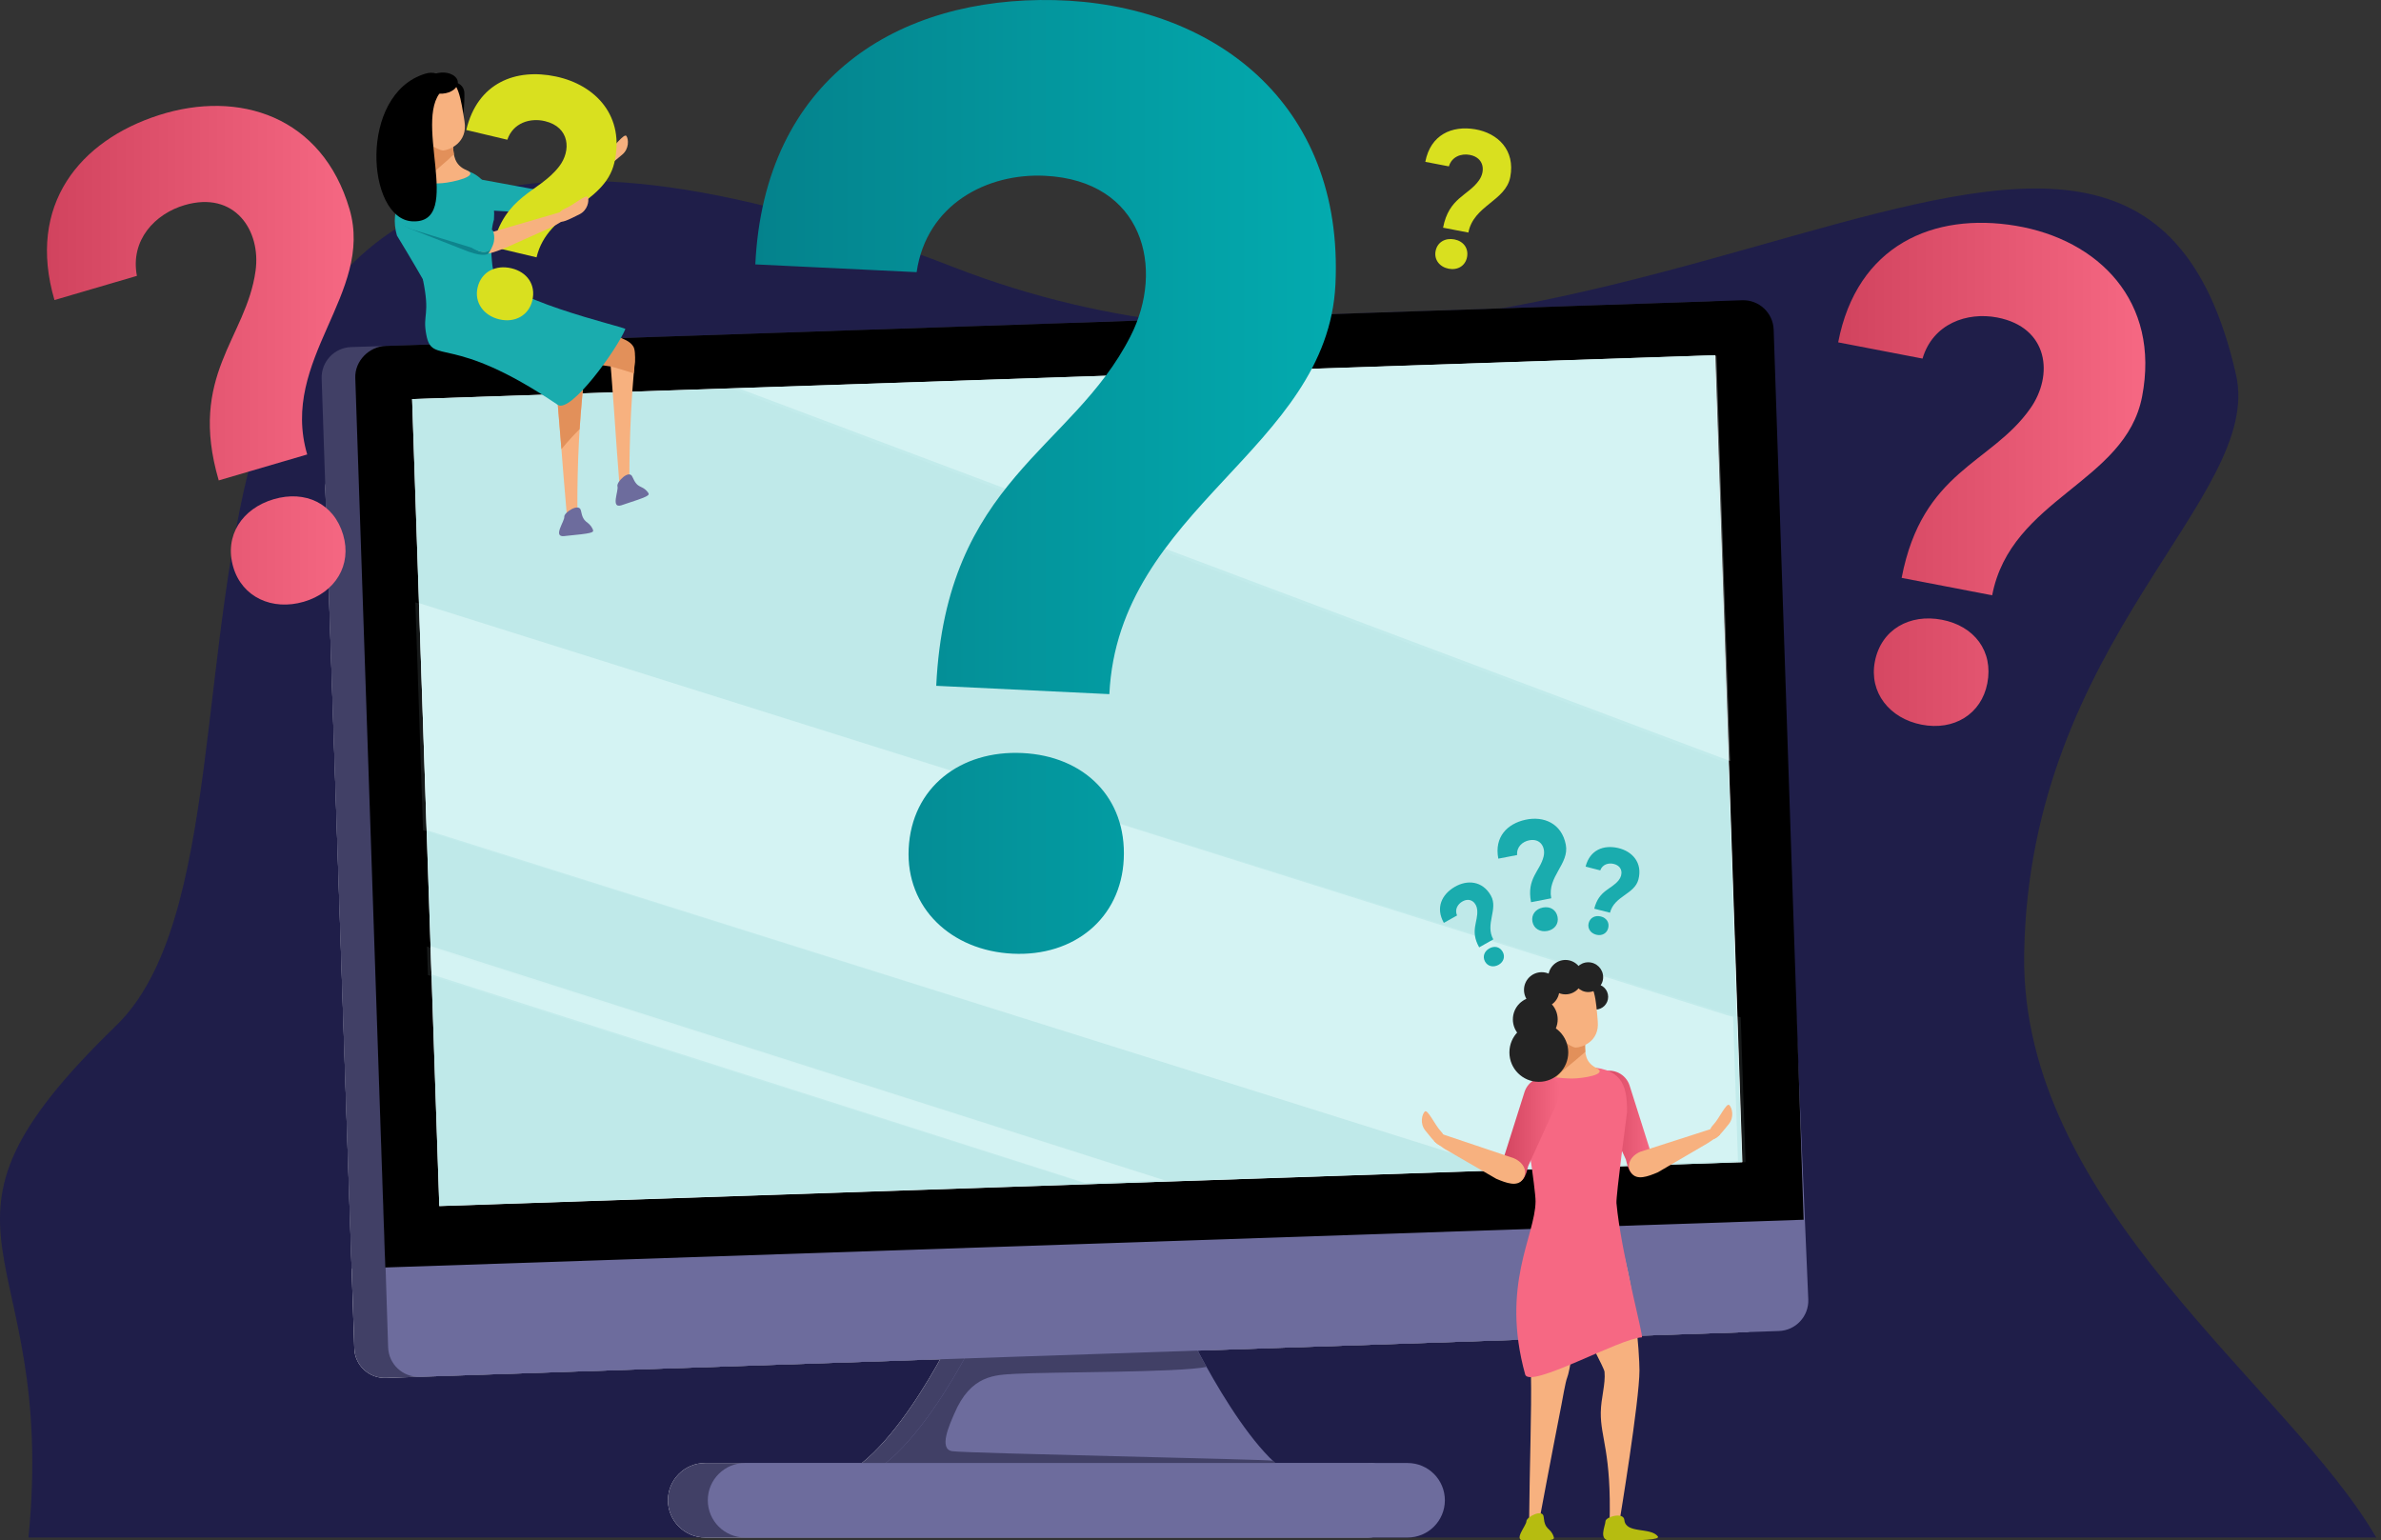 <svg width="487" height="315" viewBox="0 0 487 315" fill="none" xmlns="http://www.w3.org/2000/svg">
<rect x="0" y="0" width="487" height="315" fill="#333333" stroke="none"/>
<g clip-path="url(#clip0)">
<path d="M5.824 314.481H486.019C468.19 283.626 413.196 246.483 414.015 195.094C415.04 130.755 463.083 101.829 457.345 76.629C435.18 -20.728 325.867 105.525 194.934 54.602C1.247 -20.724 67.395 167.491 23.738 209.795C-20.532 252.688 11.861 253.378 5.824 314.481Z" fill="#1F1E49"/>
<path d="M167.797 302.937C154.841 302.937 273.406 302.937 263.071 302.937C252.737 302.937 238.185 272.499 238.185 272.499H195.176C195.176 272.502 180.752 302.937 167.797 302.937Z" fill="white"/>
<path d="M136.616 306.863C136.616 311.073 140.03 314.484 144.238 314.484H279.754C283.965 314.484 287.376 311.073 287.376 306.863C287.376 302.656 283.965 299.245 279.754 299.245H144.241C140.03 299.245 136.616 302.656 136.616 306.863Z" fill="white"/>
<path d="M72.474 275.829C72.589 279.265 75.472 281.959 78.912 281.84L356.631 272.489C360.071 272.373 362.765 269.494 362.646 266.058L356.724 90.226C356.609 86.79 353.726 84.096 350.289 84.212L72.57 93.563C69.133 93.678 66.436 96.561 66.551 99.997L72.474 275.829Z" fill="white"/>
<path d="M167.797 302.937C154.841 302.937 273.406 302.937 263.071 302.937C252.737 302.937 238.185 272.499 238.185 272.499H195.176C195.176 272.502 180.752 302.937 167.797 302.937Z" fill="#414066"/>
<path d="M136.616 306.863C136.616 311.073 140.03 314.484 144.238 314.484H279.754C283.965 314.484 287.376 311.073 287.376 306.863C287.376 302.656 283.965 299.245 279.754 299.245H144.241C140.03 299.245 136.616 302.656 136.616 306.863Z" fill="#414066"/>
<path d="M72.474 275.829C72.589 279.265 75.472 281.959 78.912 281.84L356.631 272.489C360.071 272.373 362.765 269.494 362.646 266.058L356.724 90.226C356.609 86.79 353.726 84.096 350.289 84.212L72.57 93.563C69.133 93.678 66.436 96.561 66.551 99.997L72.474 275.829Z" fill="#414066"/>
<path d="M71.712 253.254C71.828 256.694 71.924 259.48 71.924 259.48L362.096 249.709C362.096 249.709 362.003 246.923 361.885 243.484L355.962 67.655C355.847 64.219 352.964 61.525 349.528 61.64L71.808 70.992C68.372 71.107 65.675 73.99 65.79 77.426L71.712 253.254Z" fill="#414066"/>
<path d="M172.686 302.937C159.734 302.937 278.295 302.937 267.96 302.937C257.626 302.937 243.074 272.499 243.074 272.499H200.065C200.065 272.502 185.641 302.937 172.686 302.937Z" fill="#6D6C9D"/>
<path d="M200.065 272.502H243.07C243.07 272.502 244.168 274.975 246.779 279.588C240.834 280.782 214.767 280.59 207.683 281.003C203.562 281.246 198.554 281.163 195.16 289.218C194.334 291.167 191.845 296.436 194.798 296.833C198.11 297.271 257.683 298.455 260.323 298.768C262.94 301.289 265.564 302.94 267.96 302.94H172.686C185.641 302.937 200.065 272.502 200.065 272.502Z" fill="#414066"/>
<path d="M144.769 306.863C144.769 311.073 148.186 314.484 152.394 314.484H287.907C292.114 314.484 295.528 311.073 295.528 306.863C295.528 302.656 292.117 299.245 287.907 299.245H152.394C148.183 299.245 144.769 302.656 144.769 306.863Z" fill="#6D6C9D"/>
<path d="M79.388 275.595C79.504 279.031 82.386 281.725 85.826 281.607L363.846 272.245C367.283 272.13 369.977 269.251 369.861 265.815L362.362 90.207C362.246 86.771 360.944 83.85 357.508 83.968L79.788 93.32C76.352 93.435 73.655 96.318 73.77 99.754L79.388 275.595Z" fill="#6D6C9D"/>
<path d="M78.8 259.25L368.911 249.483C368.911 249.483 368.818 246.696 368.7 243.257L362.778 67.428C362.662 63.992 359.783 61.298 356.343 61.414L78.921 70.756C75.485 70.871 72.551 73.843 72.669 77.282L78.8 259.25Z" fill="black"/>
<path d="M350.818 72.641L84.293 81.628L89.86 246.697L356.384 237.711L350.818 72.641Z" fill="white"/>
<path d="M89.851 246.67L356.302 237.699L350.744 72.662L84.293 81.633L89.851 246.67Z" fill="#BFE9E9"/>
<path opacity="0.1" d="M87.525 199.432L87.33 193.606C95.758 196.281 104.185 198.956 112.616 201.63C154.65 214.972 196.683 228.313 238.716 241.657L222.296 242.211C177.373 227.951 132.448 213.695 87.525 199.432Z" fill="#E2FFFF"/>
<path opacity="0.1" d="M149.809 79.579L350.386 72.825L353.188 156.043C285.392 130.554 217.599 105.068 149.809 79.579Z" fill="#E2FFFF"/>
<path opacity="0.1" d="M86.527 169.826L84.956 123.212C88.462 124.312 91.972 125.41 95.479 126.51C181.846 153.573 268.21 180.637 354.577 207.7C355.034 207.844 355.53 207.965 356.036 208.077L357.034 237.709L308.391 239.347C234.438 216.175 160.482 192.999 86.527 169.826Z" fill="#E2FFFF"/>
<path opacity="0.39" d="M88.258 199.301L88.062 193.494C96.42 196.159 104.774 198.827 113.135 201.496C154.81 214.798 196.488 228.098 238.166 241.401L221.886 241.948C177.341 227.73 132.799 213.519 88.258 199.301Z" fill="#F0FEFE"/>
<path opacity="0.39" d="M151.191 79.474L351.057 72.742L353.851 155.662C286.294 130.266 218.744 104.87 151.191 79.474Z" fill="#F0FEFE"/>
<path opacity="0.39" d="M87.263 169.797L85.698 123.35C89.176 124.447 92.657 125.541 96.135 126.639C181.769 153.622 267.4 180.602 353.035 207.585C353.489 207.729 353.979 207.85 354.481 207.962L355.476 237.492L307.248 239.117C233.917 216.005 160.591 192.903 87.263 169.797Z" fill="#F0FEFE"/>
<path d="M114.398 69.998C113.963 69.956 113.509 69.937 113.026 69.953C111.372 70.01 112.031 70.02 114.398 69.998Z" fill="#AACAF9"/>
<path d="M302.544 193.774C300.611 190.328 302.365 188.568 302.144 186.121C302.019 184.662 300.768 183.462 299.12 184.384C298.154 184.924 297.488 186.047 298.02 187.25L295.319 188.764C293.572 185.647 294.919 182.96 297.492 181.431C300.087 179.889 303.232 180.145 304.944 183.194C306.495 185.958 303.689 189.029 305.436 192.145L302.544 193.774ZM303.753 196.698C303.174 195.668 303.593 194.567 304.627 193.988C305.657 193.409 306.774 193.649 307.353 194.682C307.906 195.668 307.542 196.768 306.511 197.347C305.478 197.923 304.307 197.686 303.753 196.698Z" fill="#1AACAE"/>
<path d="M326.083 185.865C327.059 182.038 329.545 181.971 331.074 180.051C331.99 178.909 331.913 177.178 330.086 176.711C329.014 176.436 327.753 176.791 327.309 178.026L324.311 177.258C325.197 173.797 328.025 172.783 330.946 173.448C333.89 174.123 335.989 176.475 335.122 179.863C334.338 182.934 330.188 183.222 329.302 186.684L326.083 185.865ZM324.938 188.818C325.229 187.672 326.294 187.167 327.44 187.458C328.585 187.749 329.228 188.693 328.934 189.838C328.652 190.936 327.632 191.479 326.486 191.185C325.344 190.894 324.659 189.915 324.938 188.818Z" fill="#1AACAE"/>
<path d="M313.154 184.537C312.203 179.62 315.016 178.199 315.726 175.17C316.158 173.365 315.131 171.42 312.782 171.874C311.407 172.14 310.156 173.228 310.312 174.885L306.46 175.63C305.599 171.183 308.297 168.486 312.002 167.674C315.742 166.851 319.422 168.413 320.263 172.767C321.028 176.712 316.424 179.29 317.284 183.737L313.154 184.537ZM313.442 188.54C313.157 187.068 314.104 185.913 315.576 185.625C317.048 185.34 318.295 186.073 318.58 187.545C318.852 188.955 317.975 190.133 316.504 190.414C315.029 190.702 313.714 189.95 313.442 188.54Z" fill="#1AACAE"/>
<path d="M331.27 311.054C331.27 311.054 329.19 312.5 329.216 311.572C329.622 297.012 327.344 294.088 327.417 288.911C327.459 285.914 328.416 283.159 328.185 280.593C328.115 279.793 324.365 273.008 323.444 270.614C321.009 264.273 319.847 259.449 318.945 256.272C318.068 253.172 321.306 250.782 322.88 249.979C327.062 247.832 329.28 248.43 330.617 251.857C334.367 261.506 335.33 277.148 335.33 280.276C335.33 286.547 331.27 311.054 331.27 311.054Z" fill="#F7B17F"/>
<path d="M315.038 309.989C315.038 309.989 312.76 311.797 312.767 310.709C312.843 300.768 313.301 288.118 313.135 281.102C313.09 279.211 309.769 250.35 315.819 249.579C321.335 248.879 321.933 249.528 323.472 252.852C324.762 255.626 321.546 279.461 320.545 281.774C320.209 282.542 319.531 286.512 319.371 287.338C317.076 299.028 315.038 309.989 315.038 309.989Z" fill="#F7B17F"/>
<path d="M314.318 235.278L315.944 244.659C317.015 247.029 317.015 248.06 315.854 249.928C315.185 251 329.862 250.846 329.327 249.739C328.105 247.218 330.236 244.86 330.236 243.811L330.425 235.278H314.318Z" fill="url(#paint0_linear)"/>
<path d="M332.553 237.172C332.706 237.671 333.209 241.148 335.5 240.377L335.244 240.409C337.535 239.635 338.229 237.568 338.229 237.568L333.295 221.981C332.524 219.691 330.041 218.459 327.753 219.23C325.463 220.001 326.032 222.276 326.803 224.563L332.553 237.172Z" fill="url(#paint1_linear)"/>
<path d="M353.597 229.926C354.758 228.496 354.282 226.595 353.702 226.032C353.123 225.469 351.6 228.857 350.442 230.048C349.287 231.234 349.693 232.249 350.269 232.812C350.852 233.372 351.981 231.916 353.597 229.926Z" fill="#F7B17F"/>
<path d="M348.621 234.216C349.092 234.027 351.811 232.108 351.811 232.108C350.688 230.601 350.119 230.876 350.119 230.876L335.516 235.576C333.382 236.485 332.562 238.443 333.686 239.946C334.809 241.453 336.959 240.688 339.096 239.783L348.621 234.216Z" fill="#F7B17F"/>
<path d="M330.624 246.079C330.502 244.729 332.802 227.363 332.802 227.363C332.802 221.771 331.702 218.232 323.684 218.232C315.665 218.232 311.762 222.804 311.762 228.4C311.762 228.4 314.094 243.251 314.078 245.727C314.024 252.808 306.905 262.828 311.947 281.115C312.802 284.193 331.276 273.738 335.82 273.542C336.245 273.523 331.558 256.228 330.624 246.079Z" fill="#F66883"/>
<path d="M312.575 238.493C312.421 238.995 311.919 242.473 309.631 241.702L309.89 241.731C307.599 240.96 306.902 238.89 306.902 238.89L311.835 223.303C312.61 221.012 315.086 219.78 317.377 220.551C319.668 221.322 319.095 223.597 318.327 225.884L312.575 238.493Z" fill="url(#paint2_linear)"/>
<path d="M291.534 231.247C290.372 229.817 290.846 227.917 291.425 227.354C292.004 226.791 293.53 230.179 294.685 231.366C295.844 232.553 295.434 233.567 294.858 234.13C294.279 234.696 293.15 233.237 291.534 231.247Z" fill="#F7B17F"/>
<path d="M295.856 235.214C295.386 235.022 293.316 233.429 293.316 233.429C294.442 231.922 294.685 231.874 294.685 231.874L309.612 236.897C311.746 237.802 312.562 239.76 311.439 241.27C310.316 242.774 308.162 242.013 306.031 241.104L295.856 235.214Z" fill="#F7B17F"/>
<path d="M317.649 219.131C314.625 220.167 319.476 220.599 321.556 220.599C323.635 220.599 329.155 219.768 326.454 218.408C321.92 216.12 326.49 210.521 321.981 210.521C318.001 210.521 322.672 217.416 317.649 219.131Z" fill="#F7B17F"/>
<path d="M318.283 220.363C318.916 219.72 319.55 219.074 320.247 218.508C321.604 217.407 322.945 216.287 324.26 215.142C324.02 212.867 324.896 210.525 321.978 210.525C318.001 210.525 322.669 217.42 317.646 219.135C315.886 219.736 316.804 220.133 318.283 220.363Z" fill="#E2905A"/>
<path d="M328.925 203.896C328.925 205.332 327.763 206.5 326.323 206.5C324.883 206.5 323.719 205.332 323.719 203.896C323.719 202.456 324.883 201.288 326.323 201.288C327.763 201.288 328.925 202.456 328.925 203.896Z" fill="#232323"/>
<path d="M316.328 208.471C316.328 210.733 321.178 214.271 322.273 214.271C323.386 214.271 327.187 213.167 326.8 208.893C326.442 204.884 326.294 200.22 323.226 200.22C320.161 200.22 316.328 204.212 316.328 208.471Z" fill="#F7B17F"/>
<path d="M328.374 311.17C328.374 312.075 326.793 315.111 329.417 315.111C335.89 315.111 339.627 314.942 339.083 314.247C337.567 312.315 332.518 313.774 332.239 310.898C332.076 309.18 328.374 310.267 328.374 311.17Z" fill="#B6BC10"/>
<path d="M312.203 311.169C312.203 312.075 309.378 315.111 311.768 315.111C317.665 315.111 318.059 315.063 317.758 314.247C317.051 312.315 315.982 313.124 315.733 310.248C315.579 308.53 312.203 310.267 312.203 311.169Z" fill="#B6BC10"/>
<path d="M320.765 215.26C320.765 218.584 318.071 221.278 314.747 221.278C311.426 221.278 308.729 218.584 308.729 215.26C308.729 211.936 311.426 209.242 314.747 209.242C318.075 209.242 320.765 211.936 320.765 215.26Z" fill="#232323"/>
<path d="M318.603 208.509C318.603 211.04 316.552 213.094 314.018 213.094C311.487 213.094 309.436 211.04 309.436 208.509C309.436 205.979 311.487 203.928 314.018 203.928C316.555 203.928 318.603 205.979 318.603 208.509Z" fill="#232323"/>
<path d="M318.948 202.472C318.948 204.472 317.329 206.09 315.333 206.09C313.333 206.09 311.711 204.472 311.711 202.472C311.711 200.472 313.333 198.854 315.333 198.854C317.329 198.854 318.948 200.472 318.948 202.472Z" fill="#232323"/>
<path d="M323.716 199.868C323.716 201.813 322.141 203.387 320.199 203.387C318.257 203.387 316.68 201.813 316.68 199.868C316.68 197.923 318.254 196.349 320.199 196.349C322.141 196.352 323.716 197.926 323.716 199.868Z" fill="#232323"/>
<path d="M327.901 199.868C327.901 201.551 326.534 202.914 324.855 202.914C323.172 202.914 321.812 201.551 321.812 199.868C321.812 198.185 323.172 196.825 324.855 196.825C326.534 196.825 327.901 198.188 327.901 199.868Z" fill="#232323"/>
<path d="M388.953 118.199C393.193 96.178 407.249 94.956 415.264 83.553C420.063 76.768 419.039 66.971 408.519 64.943C402.347 63.756 395.333 66.188 393.228 73.344L375.973 70.024C379.809 50.108 395.506 43.383 412.279 46.176C429.192 48.994 441.891 61.622 438.135 81.119C434.73 98.792 411.303 101.847 407.47 121.763L388.953 118.199ZM383.476 135.325C384.746 128.734 390.604 125.497 397.199 126.767C403.79 128.037 407.751 133.162 406.481 139.756C405.265 146.068 399.659 149.498 393.065 148.228C386.474 146.958 382.26 141.637 383.476 135.325Z" fill="url(#paint3_linear)"/>
<path d="M44.74 98.261C38.427 76.742 50.365 69.22 52.269 55.412C53.427 47.183 48.032 38.942 37.749 41.956C31.721 43.725 26.598 49.1 28.003 56.426L11.141 61.372C5.433 41.911 16.308 28.746 32.501 23.55C48.829 18.313 65.902 23.729 71.489 42.781C76.553 60.051 57.126 73.491 62.834 92.956L44.74 98.261ZM47.712 115.998C45.821 109.557 49.549 103.997 55.993 102.106C62.434 100.219 68.302 102.964 70.193 109.404C72.004 115.572 68.587 121.187 62.146 123.078C55.702 124.965 49.52 122.166 47.712 115.998Z" fill="url(#paint4_linear)"/>
<path d="M191.494 140.275C193.519 98.162 219.347 92.147 231.22 68.786C238.352 54.882 233.831 36.92 213.709 35.954C201.909 35.382 189.497 41.78 187.485 55.665L154.49 54.078C156.327 15.984 183.741 -0.704 215.709 0.023C247.941 0.765 274.933 20.882 273.145 58.167C271.523 91.962 228.737 103.886 226.904 141.977L191.494 140.275ZM185.856 173.608C186.461 161.003 196.501 153.418 209.108 154.025C221.714 154.63 230.452 163.118 229.848 175.726C229.272 187.794 219.737 195.674 207.137 195.066C194.537 194.462 185.274 185.68 185.856 173.608Z" fill="url(#paint5_linear)"/>
<path d="M295.16 46.572C296.344 40.413 300.273 40.071 302.513 36.881C303.854 34.984 303.569 32.245 300.625 31.679C298.901 31.346 296.939 32.028 296.351 34.031L291.526 33.103C292.594 27.533 296.984 25.652 301.675 26.432C306.404 27.219 309.955 30.748 308.906 36.2C307.956 41.143 301.406 41.997 300.337 47.567L295.16 46.572ZM293.628 51.361C293.983 49.519 295.621 48.613 297.464 48.965C299.307 49.32 300.414 50.754 300.062 52.596C299.723 54.362 298.155 55.319 296.312 54.967C294.469 54.612 293.289 53.127 293.628 51.361Z" fill="#D9E01F"/>
<g opacity="0.9">
<g opacity="0.9">
<path opacity="0.9" d="M100.957 60.131L100.979 60.128V60.112H100.954C100.957 60.122 100.957 60.128 100.957 60.131Z" fill="#AACEE6"/>
</g>
</g>
<path d="M102.3 60.822L102.322 60.818V60.803L102.297 60.806C102.3 60.809 102.3 60.815 102.3 60.822Z" fill="#00ECF3"/>
<path d="M102.322 60.818L102.3 60.822C102.3 60.815 102.297 60.812 102.297 60.806L102.322 60.803V60.818Z" fill="#96C6E6"/>
<path d="M112.808 70.065C113.064 73.13 113.326 75.357 113.384 75.834C114.238 82.767 115.025 95.343 115.928 105.197C116.027 106.275 118.107 104.263 118.107 104.263C118.107 104.263 117.924 93.318 119.051 81.516C119.131 80.684 119.412 76.685 119.668 75.888C119.886 75.21 120.199 72.781 120.503 69.592L112.808 70.065Z" fill="#F7B17F"/>
<path d="M129.821 73.895C129.798 73.63 129.792 73.278 129.776 72.9C129.744 72.695 129.709 72.471 129.699 72.299C129.693 72.2 129.693 72.097 129.693 71.995C129.609 71.46 129.449 70.981 129.12 70.737C129.11 70.734 129.107 70.734 129.097 70.734C128.851 70.689 128.611 70.635 128.378 70.555L124.484 70.424C125.245 77.411 125.93 89.757 126.727 99.467C126.816 100.545 128.742 98.527 128.742 98.527C128.742 98.527 128.602 87.582 129.673 75.779C129.699 75.472 129.753 74.74 129.821 73.895Z" fill="#F7B17F"/>
<path d="M112.808 70.065C113.064 73.129 113.326 75.356 113.384 75.833C113.877 79.835 114.35 85.719 114.83 91.874C115.157 91.487 115.47 91.094 115.8 90.713C116.68 89.696 117.604 88.72 118.555 87.766C118.683 85.748 118.843 83.646 119.044 81.512C119.124 80.68 119.406 76.681 119.662 75.884C119.879 75.206 120.193 72.778 120.497 69.588L112.808 70.065Z" fill="#E2905A"/>
<path d="M129.539 70.878C128.797 69.665 127.334 69.349 126.938 69.038C124.954 67.503 102.758 58.519 99.767 59.076C96.183 59.741 95.406 60.157 94.721 65.647C93.969 71.674 122.999 74.528 124.836 74.954C126.327 75.296 127.738 75.776 129.619 76.358C129.616 76.358 130.288 72.09 129.539 70.878Z" fill="#E2905A"/>
<path d="M126.294 99.483C126.576 100.337 124.842 104.084 127.101 103.348C132.678 101.521 133.036 101.355 132.498 100.673C131.231 99.064 130.473 100.164 129.34 97.519C128.672 95.941 126.016 98.632 126.294 99.483Z" fill="#6D6C9D"/>
<path d="M122.429 35.467C122.842 35.192 125.156 32.834 125.156 32.834C123.997 31.66 123.501 32.037 123.501 32.037L110.594 39.469C108.729 40.762 108.844 43.756 108.844 43.756C110.002 44.927 112.296 43.174 114.165 41.882L122.429 35.467Z" fill="#AD704B"/>
<path d="M127.293 31.606C128.697 30.426 128.585 28.48 128.128 27.821C127.667 27.162 125.543 30.192 124.192 31.136C122.839 32.083 123.047 33.148 123.508 33.804C123.965 34.466 125.341 33.251 127.293 31.606Z" fill="#F7B17F"/>
<path d="M107.42 43.465C107.89 43.558 110.863 44.649 111.519 42.448L111.404 42.672C112.06 40.471 110.834 39.009 110.834 39.009L96.049 36.292C93.851 35.934 91.537 37.425 90.881 39.623C90.225 41.824 92.302 42.342 94.5 42.704L107.42 43.465Z" fill="#1AACAE"/>
<path d="M90.494 57.911C94.67 57.776 97.041 57.21 101.066 56.321C100.659 54.28 100.653 53.918 100.519 52.13C100.16 47.385 101.03 44.931 101.03 44.931C101.568 38.197 97.412 32.911 89.749 35.144C82.089 37.377 79.632 42.839 81.19 48.182C81.19 48.182 84.472 53.547 87.01 58.026C88.149 57.972 89.31 57.946 90.494 57.911Z" fill="#1AACAE"/>
<path d="M100.765 54.97C100.723 54.305 97.677 53.7 97.063 53.499C95.575 56.298 93.623 50.325 91.761 52.897C90.731 54.318 87.682 55.725 86.492 57.12C88.05 64.626 86.383 64.2 87.192 68.456C88.424 74.931 91.953 67.828 114.091 82.811C116.725 84.593 126.192 71.485 127.91 67.3C128.07 66.904 101.133 60.937 100.765 54.97Z" fill="#1AACAE"/>
<path d="M115.416 105.709C115.506 106.602 113.003 109.89 115.371 109.654C121.21 109.075 121.598 108.988 121.22 108.208C120.327 106.365 119.351 107.27 118.82 104.445C118.5 102.762 115.326 104.816 115.416 105.709Z" fill="#6D6C9D"/>
<path d="M86.219 36.232C83.132 37.55 88.248 37.627 90.424 37.464C92.606 37.301 98.32 36.002 95.386 34.783C90.459 32.742 94.807 26.519 90.085 26.871C85.919 27.181 91.345 34.044 86.219 36.232Z" fill="#F7B17F"/>
<path d="M86.491 37.422C86.543 37.361 86.59 37.297 86.645 37.24C88.254 35.58 90.017 34.079 91.764 32.566C92.097 32.198 92.459 31.881 92.839 31.584C92.388 29.206 93.162 26.64 90.084 26.871C85.915 27.181 91.345 34.041 86.219 36.229C84.616 36.917 85.227 37.266 86.491 37.422Z" fill="#E2905A"/>
<path d="M94.97 18.866C95.063 20.075 94.871 26.087 93.642 26.18C92.417 26.269 90.612 20.411 90.52 19.199C90.43 17.986 91.355 16.93 92.58 16.838C93.812 16.745 94.881 17.653 94.97 18.866Z" fill="black"/>
<path d="M84.002 25.166C84.175 27.537 89.537 30.864 90.68 30.778C91.848 30.691 95.742 29.235 95.006 24.795C94.314 20.623 93.799 15.747 90.584 15.984C87.371 16.224 83.669 20.703 84.002 25.166Z" fill="#F7B17F"/>
<path d="M93.639 16.758C93.729 17.948 92.334 19.02 90.52 19.154C88.709 19.288 87.167 18.434 87.08 17.244C86.991 16.054 88.389 14.979 90.2 14.848C92.014 14.713 93.55 15.571 93.639 16.758Z" fill="black"/>
<path d="M100.733 50.498C103.273 39.78 110.194 39.476 114.366 34.047C116.862 30.819 116.565 25.988 111.445 24.775C108.441 24.065 104.95 25.111 103.766 28.579L95.37 26.589C97.668 16.895 105.51 13.923 113.682 15.644C121.921 17.381 127.888 23.841 125.642 33.33C123.604 41.93 112.044 42.941 109.746 52.635L100.733 50.498ZM97.69 58.787C98.452 55.578 101.392 54.113 104.601 54.874C107.81 55.636 109.647 58.234 108.886 61.439C108.159 64.511 105.334 66.078 102.125 65.317C98.915 64.559 96.961 61.858 97.69 58.787Z" fill="#D9E01F"/>
<path d="M112.904 46.429C113.371 46.259 116.177 44.516 116.177 44.516C115.329 43.101 114.757 43.351 114.757 43.351L100.458 47.517C98.34 48.329 97.744 51.269 97.744 51.269C98.592 52.68 101.235 51.519 103.356 50.706L112.904 46.429Z" fill="#F7B17F"/>
<path d="M118.542 43.824C120.186 43.008 120.538 41.092 120.247 40.343C119.956 39.592 117.176 42.036 115.637 42.634C114.098 43.232 114.05 44.317 114.338 45.066C114.632 45.818 116.257 44.96 118.542 43.824Z" fill="#F7B17F"/>
<path d="M100.566 50.501C100.522 50.581 100.49 50.657 100.438 50.74L100.499 50.673C100.518 50.616 100.547 50.559 100.566 50.501Z" fill="#0E848D"/>
<path d="M99.894 51.877C100.163 51.483 100.339 51.099 100.477 50.731C99.114 52.5 96.749 50.709 96.34 50.494L84.108 46.252C82.293 45.385 80.623 44.409 81.305 42.682C80.13 44.614 81.868 45.743 83.772 46.748L95.818 51.47C99.171 52.663 99.894 51.877 99.894 51.877Z" fill="#0E848D"/>
<path d="M96.426 50.645C96.861 50.847 99.492 52.613 100.65 50.626L100.483 50.818C101.642 48.835 100.797 47.123 100.797 47.123L87.074 40.987C85.023 40.117 82.422 41.019 81.263 43.002C80.105 44.986 81.999 45.981 84.05 46.851L96.426 50.645Z" fill="#1AACAE"/>
<path d="M91.051 18.005C83.583 23.098 95.38 45.945 84.252 45.266C75.005 44.7 73.251 19.339 86.917 15.094C90.753 13.9 91.051 18.005 91.051 18.005Z" fill="black"/>
</g>
<defs>
<linearGradient id="paint0_linear" x1="322.393" y1="238.724" x2="324.276" y2="248.736" gradientUnits="userSpaceOnUse">
<stop stop-color="#FF3C5E"/>
<stop offset="0.033" stop-color="#FF4061"/>
<stop offset="0.698" stop-color="#FF989D"/>
<stop offset="1" stop-color="#FFBBB5"/>
</linearGradient>
<linearGradient id="paint1_linear" x1="326.125" y1="229.744" x2="338.229" y2="229.744" gradientUnits="userSpaceOnUse">
<stop stop-color="#D1435E"/>
<stop offset="1" stop-color="#F66883"/>
</linearGradient>
<linearGradient id="paint2_linear" x1="306.902" y1="231.067" x2="319.004" y2="231.067" gradientUnits="userSpaceOnUse">
<stop stop-color="#D1435E"/>
<stop offset="1" stop-color="#F66883"/>
</linearGradient>
<linearGradient id="paint3_linear" x1="375.973" y1="97.031" x2="438.797" y2="97.031" gradientUnits="userSpaceOnUse">
<stop stop-color="#D1435E"/>
<stop offset="1" stop-color="#F66883"/>
</linearGradient>
<linearGradient id="paint4_linear" x1="9.604" y1="72.66" x2="72.34" y2="72.66" gradientUnits="userSpaceOnUse">
<stop stop-color="#D1435E"/>
<stop offset="1" stop-color="#F66883"/>
</linearGradient>
<linearGradient id="paint5_linear" x1="154.49" y1="97.55" x2="273.229" y2="97.55" gradientUnits="userSpaceOnUse">
<stop stop-color="#04828C"/>
<stop offset="1" stop-color="#03ABAF"/>
</linearGradient>
<clipPath id="clip0">
<rect width="487" height="315" fill="white"/>
</clipPath>
</defs>
</svg>
